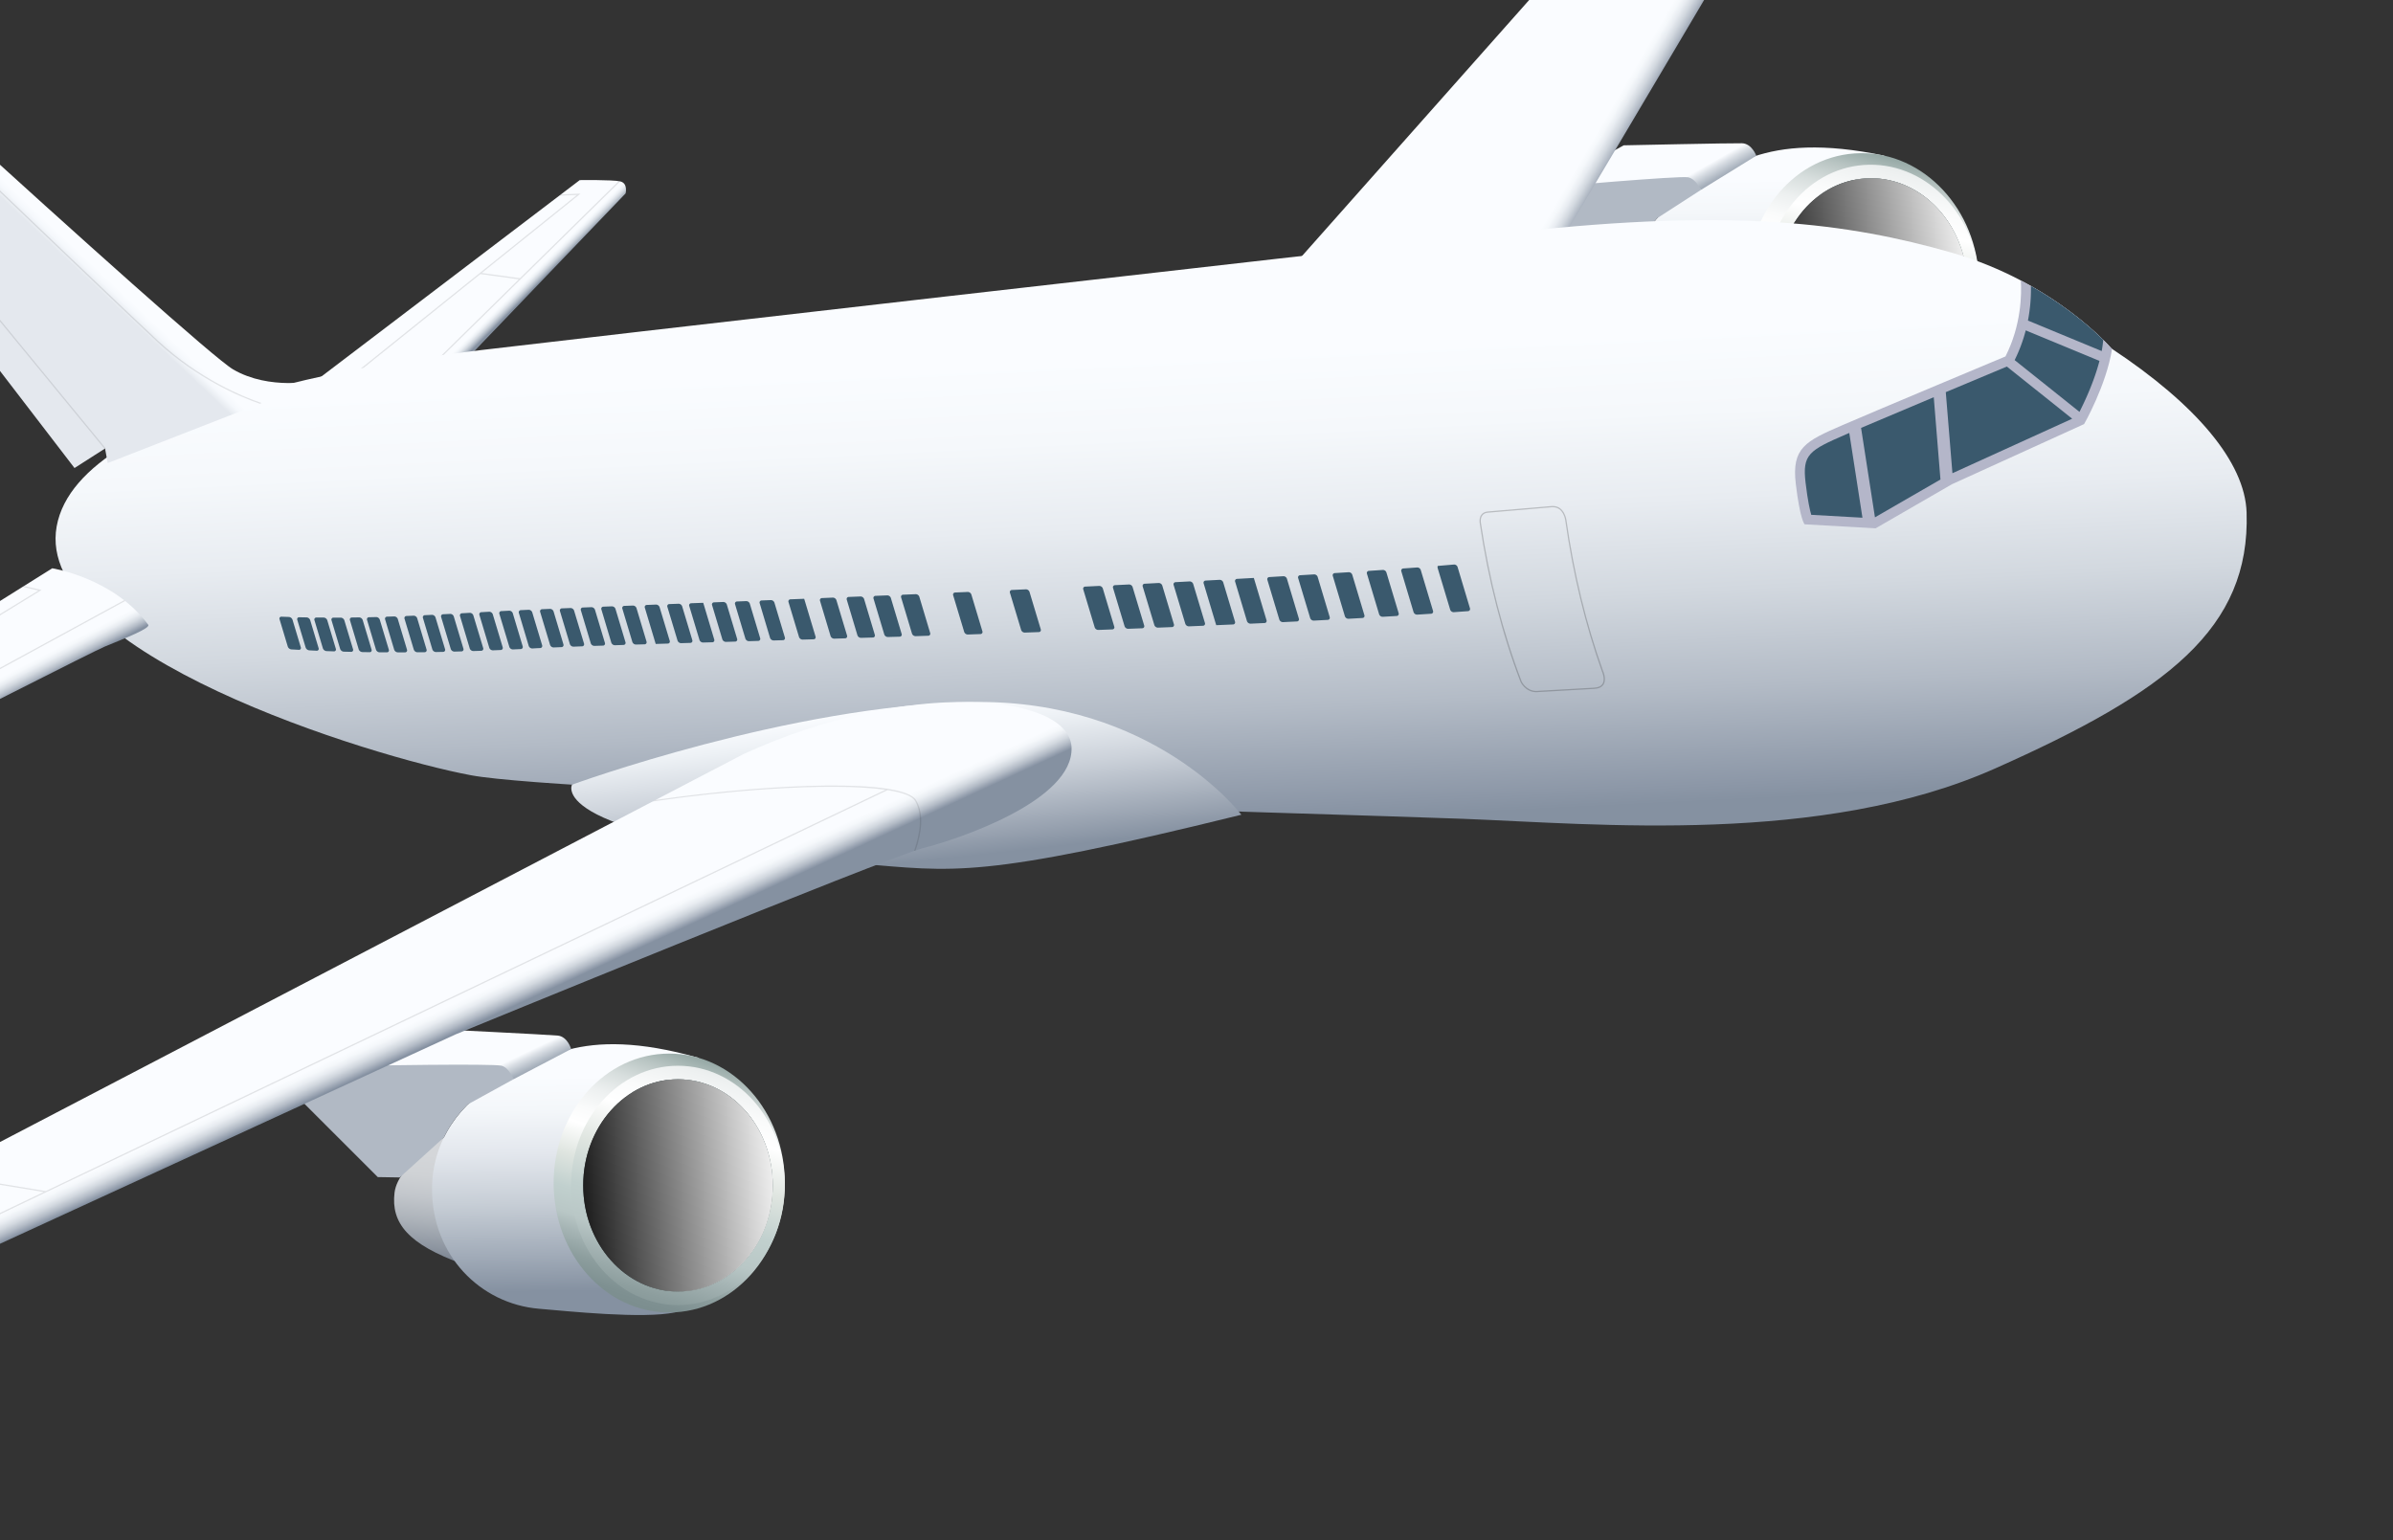 <svg xmlns="http://www.w3.org/2000/svg" xmlns:xlink="http://www.w3.org/1999/xlink" viewBox="0 0 3239 2085"><rect x="0" y="0" width="3239" height="2085" fill="#333333" stroke="none"/><defs><style>.cls-1{isolation:isolate;}.cls-2{fill:url(#linear-gradient);}.cls-3{fill:url(#linear-gradient-2);}.cls-4{fill:url(#linear-gradient-3);}.cls-5{fill:url(#linear-gradient-4);}.cls-6{fill:#3b4548;}.cls-7{fill:url(#linear-gradient-5);}.cls-8{fill:url(#linear-gradient-6);}.cls-14,.cls-24,.cls-28,.cls-9{mix-blend-mode:multiply;}.cls-9{fill:url(#_2_2);}.cls-10{fill:#b1b9c4;}.cls-11{fill:url(#linear-gradient-7);}.cls-12{fill:url(#linear-gradient-8);}.cls-13{fill:url(#linear-gradient-9);}.cls-14{opacity:0.1;}.cls-15{fill:url(#linear-gradient-10);}.cls-16{fill:url(#linear-gradient-11);}.cls-17{fill:url(#linear-gradient-12);}.cls-18{fill:url(#linear-gradient-13);}.cls-19{fill:url(#linear-gradient-14);}.cls-20{fill:url(#linear-gradient-15);}.cls-21{fill:url(#linear-gradient-16);}.cls-22{fill:url(#linear-gradient-17);}.cls-23{fill:url(#linear-gradient-18);}.cls-24{fill:url(#_2_2-2);}.cls-25{fill:url(#linear-gradient-19);}.cls-26{fill:url(#linear-gradient-20);}.cls-27{fill:url(#linear-gradient-21);}.cls-28{opacity:0.2;}.cls-29{fill:#b4b6c9;}.cls-30{fill:#3a596d;}</style><linearGradient id="linear-gradient" x1="2212.71" y1="263.87" x2="2194.33" y2="452.09" gradientTransform="translate(-6.42 234.58) rotate(-4.01)" gradientUnits="userSpaceOnUse"><stop offset="0.13" stop-color="#d4d6d9"/><stop offset="0.28" stop-color="#cfd2d5"/><stop offset="0.44" stop-color="#c2c6cb"/><stop offset="0.61" stop-color="#acb2b9"/><stop offset="0.79" stop-color="#8d95a0"/><stop offset="0.97" stop-color="#667181"/><stop offset="1" stop-color="#5f6b7b"/></linearGradient><linearGradient id="linear-gradient-2" x1="2380.04" y1="194.02" x2="2384.74" y2="565.79" gradientUnits="userSpaceOnUse"><stop offset="0.13" stop-color="#fafcff"/><stop offset="0.25" stop-color="#f4f7fa"/><stop offset="0.41" stop-color="#e3e7ed"/><stop offset="0.59" stop-color="#c7ced6"/><stop offset="0.78" stop-color="#a1abb8"/><stop offset="0.91" stop-color="#8591a1"/></linearGradient><linearGradient id="linear-gradient-3" x1="2567.44" y1="155.91" x2="2454.59" y2="501.14" gradientTransform="translate(-6.42 234.58) rotate(-4.01)" gradientUnits="userSpaceOnUse"><stop offset="0" stop-color="#90a4a1"/><stop offset="0.08" stop-color="#b8c4c2"/><stop offset="0.16" stop-color="#d7dedd"/><stop offset="0.24" stop-color="#edf0f0"/><stop offset="0.32" stop-color="#fafbfb"/><stop offset="0.38" stop-color="#fff"/><stop offset="0.5" stop-color="#dfe5e0"/><stop offset="0.62" stop-color="#c1d0ce"/><stop offset="0.71" stop-color="#b9c7c6"/><stop offset="0.77" stop-color="#a5b4b4"/><stop offset="0.85" stop-color="#8d9e9e"/><stop offset="0.93" stop-color="#7e9091"/><stop offset="1" stop-color="#798b8c"/></linearGradient><linearGradient id="linear-gradient-4" x1="2602.77" y1="64.65" x2="2459.33" y2="544.72" xlink:href="#linear-gradient-3"/><linearGradient id="linear-gradient-5" x1="2498.42" y1="472.77" x2="2624.66" y2="162.92" xlink:href="#linear-gradient-3"/><linearGradient id="linear-gradient-6" x1="2506.15" y1="479.59" x2="2558.99" y2="166.93" gradientTransform="translate(-6.42 234.58) rotate(-4.01)" gradientUnits="userSpaceOnUse"><stop offset="0" stop-color="#6a7e7b"/><stop offset="0.01" stop-color="#718481"/><stop offset="0.09" stop-color="#99a6a5"/><stop offset="0.17" stop-color="#b8c1c1"/><stop offset="0.25" stop-color="#ced4d6"/><stop offset="0.32" stop-color="#dbdfe2"/><stop offset="0.38" stop-color="#e0e3e6"/><stop offset="0.5" stop-color="#b9bfba"/><stop offset="0.62" stop-color="#9baaa8"/><stop offset="0.71" stop-color="#93a1a0"/><stop offset="0.77" stop-color="#7f8e8e"/><stop offset="0.85" stop-color="#677878"/><stop offset="0.93" stop-color="#586a6b"/><stop offset="1" stop-color="#536566"/></linearGradient><linearGradient id="_2_2" x1="2673.54" y1="313.05" x2="2375.33" y2="342.46" gradientTransform="translate(-6.42 234.58) rotate(-4.01)" gradientUnits="userSpaceOnUse"><stop offset="0" stop-color="#fff"/><stop offset="1" stop-color="#0d0d0d"/></linearGradient><linearGradient id="linear-gradient-7" x1="2247.16" y1="175.83" x2="2265.07" y2="213.27" gradientTransform="translate(-6.42 234.58) rotate(-4.01)" gradientUnits="userSpaceOnUse"><stop offset="0.13" stop-color="#fafcff"/><stop offset="0.32" stop-color="#dadfe5"/><stop offset="0.63" stop-color="#acb5c0"/><stop offset="0.86" stop-color="#909baa"/><stop offset="1" stop-color="#8591a1"/></linearGradient><linearGradient id="linear-gradient-8" x1="2287.5" y1="-48.89" x2="2327.29" y2="-25.75" gradientUnits="userSpaceOnUse"><stop offset="0.13" stop-color="#fafcff"/><stop offset="0.28" stop-color="#f5f8fb"/><stop offset="0.44" stop-color="#e8ecf1"/><stop offset="0.61" stop-color="#d2d8df"/><stop offset="0.79" stop-color="#b3bbc6"/><stop offset="0.97" stop-color="#8c97a7"/><stop offset="1" stop-color="#8591a1"/></linearGradient><linearGradient id="linear-gradient-9" x1="665.1" y1="421.41" x2="678.19" y2="434.5" xlink:href="#linear-gradient-8"/><linearGradient id="linear-gradient-10" x1="1542.13" y1="387.15" x2="1577.94" y2="1120.42" xlink:href="#linear-gradient-8"/><linearGradient id="linear-gradient-11" x1="-256" y1="1044.96" x2="-240.47" y2="1074.91" xlink:href="#linear-gradient-8"/><linearGradient id="linear-gradient-12" x1="-38.82" y1="185.64" x2="-182.71" y2="337.65" gradientUnits="userSpaceOnUse"><stop offset="0.06" stop-color="#fafcff"/><stop offset="0.1" stop-color="#f5f8fc"/><stop offset="0.14" stop-color="#e8ecf1"/><stop offset="0.15" stop-color="#e4e8ee"/></linearGradient><linearGradient id="linear-gradient-13" x1="606.23" y1="1540.68" x2="587.85" y2="1728.89" gradientTransform="matrix(1, 0, 0, 1, 0, 0)" xlink:href="#linear-gradient"/><linearGradient id="linear-gradient-14" x1="763.98" y1="1407.75" x2="768.7" y2="1780.96" xlink:href="#linear-gradient-2"/><linearGradient id="linear-gradient-15" x1="960.94" y1="1432.74" x2="848.1" y2="1777.95" gradientTransform="matrix(1, 0, 0, 1, 0, 0)" xlink:href="#linear-gradient-3"/><linearGradient id="linear-gradient-16" x1="996.28" y1="1341.48" x2="852.84" y2="1821.53" gradientTransform="matrix(1, 0, 0, 1, 0, 0)" xlink:href="#linear-gradient-3"/><linearGradient id="linear-gradient-17" x1="891.93" y1="1749.58" x2="1018.16" y2="1439.75" gradientTransform="matrix(1, 0, 0, 1, 0, 0)" xlink:href="#linear-gradient-3"/><linearGradient id="linear-gradient-18" x1="899.65" y1="1756.4" x2="952.49" y2="1443.76" gradientTransform="matrix(1, 0, 0, 1, 0, 0)" xlink:href="#linear-gradient-6"/><linearGradient id="_2_2-2" x1="1067.04" y1="1589.87" x2="768.85" y2="1619.27" gradientTransform="matrix(1, 0, 0, 1, 0, 0)" xlink:href="#_2_2"/><linearGradient id="linear-gradient-19" x1="640.68" y1="1452.65" x2="658.59" y2="1490.08" gradientTransform="matrix(1, 0, 0, 1, 0, 0)" xlink:href="#linear-gradient-7"/><linearGradient id="linear-gradient-20" x1="1209.29" y1="927.69" x2="1235.79" y2="1167.18" gradientUnits="userSpaceOnUse"><stop offset="0.13" stop-color="#fafcff"/><stop offset="0.27" stop-color="#edf1f5"/><stop offset="0.54" stop-color="#ccd2da"/><stop offset="0.89" stop-color="#97a1af"/><stop offset="1" stop-color="#8591a1"/></linearGradient><linearGradient id="linear-gradient-21" x1="-104.79" y1="1684.49" x2="-86.9" y2="1723.23" xlink:href="#linear-gradient-8"/></defs><g class="cls-1"><g id="Plane_4" data-name="Plane 4"><path class="cls-2" d="M2223.65,335.34s-69.25,44.9-71.29,86.18,22.92,68.61,99.57,90.1S2223.65,335.34,2223.65,335.34Z"/><path class="cls-3" d="M2550.23,210.65c-165.72-34.73-215.93,20.93-267.16,51.57-48.9,29.24-85.1,84.52-80.44,150.9,6.27,89.22,75.74,150.29,155.59,151.43,38.44.54,142.18,4.17,184.32-8.06S2550.23,210.65,2550.23,210.65Z"/><path class="cls-4" d="M2678.39,371.53c6.78,96.53-57.6,179.69-143.8,185.74S2373,490,2366.25,393.44s57.61-179.68,143.8-185.74S2671.61,275,2678.39,371.53Z"/><path class="cls-5" d="M2678.61,374.72c6.27,89.22-53.24,166.08-132.91,171.68S2396.38,484.2,2390.12,395,2443.36,228.9,2523,223.3,2672.35,285.5,2678.61,374.72Z"/><path class="cls-6" d="M2662.32,375.87c5.55,79.13-47.23,147.31-117.9,152.27S2412,473,2406.42,393.83s47.22-147.31,117.88-152.27S2656.76,296.73,2662.32,375.87Z"/><path class="cls-7" d="M2524.3,241.56a115.58,115.58,0,0,0-16.21,2.43c63.58,4.57,116.5,61.23,121.62,134.17S2590.34,514.59,2528,528a114.78,114.78,0,0,0,16.39.14c70.67-5,123.45-73.14,117.9-152.27S2595,236.6,2524.3,241.56Z"/><path class="cls-8" d="M2503,523.42a116.21,116.21,0,0,0,25,4.58c62.31-13.41,106.8-76.91,101.68-149.84s-58-129.6-121.62-134.17a118,118,0,0,0-43.65,19.21c3.22-.53,6.45-1,9.75-1.22,64.79-4.55,121.44,50.59,126.54,123.14C2605.54,453.73,2562.51,513.29,2503,523.42Z"/><path class="cls-9" d="M2662.32,375.87c5.55,79.13-47.23,147.31-117.9,152.27S2412,473,2406.42,393.83s47.22-147.31,117.88-152.27S2656.76,296.73,2662.32,375.87Z"/><path class="cls-10" d="M2011.11,300.34l117.12,101.75,29.7-1.59,55.88-58.25a154.79,154.79,0,0,1,11.89-23.47,180.66,180.66,0,0,1,17.56-23.62l58.83-38-9-34.23L2143.34,238.4Z"/><path class="cls-11" d="M2302.09,257.16l75.1-46.37s-5.88-16.5-19.41-16.86-160,2.79-160,2.79l-103.81,56.7s179.9-15.87,191-13.41S2302.09,257.16,2302.09,257.16Z"/><path class="cls-12" d="M2546.44-537.26s92.88-39.74,83.94-16.39-510.61,869.72-512.1,870.71-361.09,35.26-361.09,35.26Z"/><path class="cls-13" d="M629.08,488.72l217.7-226.87s3.56-14.05-7.55-16.36-54.53-1.68-54.53-1.68L415.6,524.42Z"/><path class="cls-14" d="M584.62,496.16,839.43,245.57c-.08,0-.12-.06-.2-.08-.52-.11-1.17-.2-1.82-.29L703.79,376.6l-51.74-7.08L783.83,263.68l2-1.59-26.43,1-2.33,1.77,23.76-.88L467.27,515.78l3.39-.57L650.24,371l52,7.12L581.72,496.64Z"/><path class="cls-15" d="M3040.84,693.62c-2.18-67.83-68-145.92-182.88-221.87,0,0-77-89.94-216.87-129.92s-292.82-60-586.64-28S743.28,462.76,652.34,473.75s-544.67,67-575.65,238.85,426.72,311.81,560.64,336.79,1162.24,52,1343.13,59,485.7,36,719.55-67.95S3045.87,850.53,3040.84,693.62Z"/><path class="cls-16" d="M200.6,845.64c3.51,4.75-30.56,18-58.86,29.66S-601,1252.74-617.18,1260.38s-69.2,16.18-89.42-4.49L70.74,769.26S153.87,782.28,200.6,845.64Z"/><path class="cls-17" d="M426.62,515.38s-61.55,13.48-111-15.27S-422.17-162.66-422.17-162.66s-12.58-15.28-34.15-7.64-44.48,19.77-44.48,19.77L100.85,633.55l41.34-26.44,3.6,19.7L428,516.73Z"/><path class="cls-14" d="M214,461.38C145.46,397.84-383.23-109-449-172.1c-.65.09-1.34.24-2,.38l15,14.37-36.77,14.4-12.5-15.22-1.57.73,353.94,430.92-27.87,19.07,1,1.34,27.92-19.11L141.27,607.31l-.13.47,1.05-.67.35,1.94.57-2.14-614.8-748.5,37-14.49C-325.92-51.77,148.2,402.67,212.85,462.61c54.58,50.59,112.68,74.83,138.77,83.9l2.42-.94C329.14,537.1,269.75,513.06,214,461.38Z"/><path class="cls-14" d="M-606.48,1255l2.25-1.13-23.17-6.19,796.79-434.1L168,812.46l-394.22,214.78-54.5-22.18L54.5,799.74l1.75-1.07-23.69-5.51-2,1.25,21.33,5-716,438.5-9.59-2.56-1.94,1.21Zm323.93-248.86,54.38,22.12-401.58,218.79-32.16-8.58Z"/><path class="cls-18" d="M611.17,1533.45s-72.22,40-77.15,81,18.06,70,93,96.84S611.17,1533.45,611.17,1533.45Z"/><path class="cls-19" d="M945.68,1431.94c-162.88-46.25-216.86,5.75-270.12,32.73-50.82,25.75-90.8,78.36-90.8,144.9,0,89.44,65,155.23,144.6,162,38.31,3.23,141.54,14.12,184.43,4.87S945.68,1431.94,945.68,1431.94Z"/><path class="cls-20" d="M1062.26,1601.4c0,96.77-70,175.21-156.45,175.21s-156.45-78.44-156.45-175.21,70-175.21,156.45-175.21S1062.26,1504.63,1062.26,1601.4Z"/><path class="cls-21" d="M1062.26,1604.6c0,89.44-64.74,162-144.6,162s-144.61-72.51-144.61-162,64.74-161.94,144.61-161.94S1062.26,1515.16,1062.26,1604.6Z"/><path class="cls-6" d="M1045.92,1604.6c0,79.33-57.42,143.65-128.26,143.65s-128.27-64.32-128.27-143.65S846.82,1461,917.66,1461,1045.92,1525.27,1045.92,1604.6Z"/><path class="cls-22" d="M917.66,1461a114.46,114.46,0,0,0-16.34,1.29c63.1,9,111.91,69.23,111.91,142.35S964.42,1737.94,901.32,1747a114.46,114.46,0,0,0,16.34,1.3c70.84,0,128.26-64.32,128.26-143.65S988.5,1461,917.66,1461Z"/><path class="cls-23" d="M876.7,1740.63a115.76,115.76,0,0,0,24.62,6.32c63.1-9,111.91-69.24,111.91-142.35s-48.81-133.34-111.91-142.35a118,118,0,0,0-44.9,16.11c3.25-.31,6.5-.54,9.81-.54,64.95,0,117.61,59,117.61,131.7C983.84,1678.3,936.74,1734.69,876.7,1740.63Z"/><path class="cls-24" d="M1045.92,1604.6c0,79.33-57.42,143.65-128.26,143.65s-128.27-64.32-128.27-143.65S846.82,1461,917.66,1461,1045.92,1525.27,1045.92,1604.6Z"/><path class="cls-10" d="M401.6,1483.66l109.71,109.7,29.74.49,59.82-54.19a155.19,155.19,0,0,1,13.5-22.58,180.85,180.85,0,0,1,19.18-22.34L694.89,1461l-6.57-34.77-150.48,4.94Z"/><path class="cls-25" d="M694.89,1461l78.16-41s-4.7-16.87-18.17-18.18S595,1393.37,595,1393.37L487.5,1442.66s180.57-3.25,191.52,0S694.89,1461,694.89,1461Z"/><path class="cls-26" d="M1161.69,1169c130.25,10.67,163,21.51,518.5-66.12,0,0-118.1-156.55-364.24-152.61s-541.74,111.94-541.74,111.94S735.1,1134.05,1161.69,1169Z"/><path class="cls-27" d="M-1642,2402.73s32.71,17.53,74.77,0S616.23,1400.38,616.23,1400.38s586.46-240.66,633.19-252.34,204.44-64.25,200.94-136.68-219.63-93.46-443.93,9.34Z"/><path class="cls-14" d="M887.44,1082.79l-4.12,2.16c51.06-7.45,104.13-13.24,154.81-16.66,69.44-4.7,125.12-4.24,160.25.82L61.9,1612.29-82,1588.67l-2.48,1.3,143.7,23.59-1623.56,776-2.35,1.11,13.43,2.43-56.66-7.09-2.62,1.36,62.28,7.79,5.11-2.3-16.12-2.92,2762.6-1320.37c20.57,3.22,33.52,8.12,37.29,14.58,11.06,19,6.21,45.73-1.46,67.78l2.22-.76c7.52-22.05,12-48.5.69-67.86C1223,1054,1050,1059.54,887.44,1082.79Z"/><g class="cls-28"><path d="M2079.44,937h0c-14.83,0-21.28-13.65-21.34-13.79-25.2-65.69-43.82-138.16-55.35-215.42,0-.25-1.11-6.66,2.38-11.2,1.9-2.48,4.78-3.9,8.55-4.22L2100,685c.62,0,1.23-.08,1.82-.08,15.89,0,18.38,18.85,18.41,19,10.29,72.39,26.94,141,49.46,204.06.19.38,5.19,11.14.88,18.4-2.21,3.73-6.46,5.8-12.63,6.16Zm22.34-250.42c-.55,0-1.1,0-1.68.07l-86.31,7.39c-3.27.28-5.75,1.48-7.36,3.57-3,3.94-2.06,9.85-2,9.91,11.52,77.17,30.11,149.51,55.24,215,0,.08,6.05,12.74,19.77,12.76l78.42-4.44c5.57-.32,9.36-2.11,11.28-5.34,3.86-6.49-.94-16.79-1-16.9-22.59-63.19-39.26-132-49.58-204.48C2118.43,703.46,2116.18,686.61,2101.78,686.61Z"/></g><path class="cls-29" d="M2858.73,472.28l-.77-.53s-42.85-50.05-122.69-92.07c1.16,18.71.66,60.51-20.79,102.81,0,0-171.61,71.78-221.12,93.23s-68.47,30.53-62.7,79.2,11.92,54.82,11.92,54.82l96.16,5.41,103.33-59.69,178.83-81.39S2851,521.48,2858.73,472.28Z"/><path class="cls-30" d="M2617.4,537.67c-35.42,14.88-72.58,30.55-98.38,41.55l18.79,121.08,88.66-51.22Z"/><path class="cls-30" d="M2744.89,433.91l99.81,41.3a151.61,151.61,0,0,0,2.09-15.17c-16-15.82-49.11-45.22-97.62-72.75l-.23-.07A225.2,225.2,0,0,1,2744.89,433.91Z"/><path class="cls-30" d="M2503.07,586.05l-4.4,1.9c-50.05,21.69-59.33,27-54.77,65.4,2.92,24.6,5.85,37.33,7.69,43.54l69.3,3.9Z"/><path class="cls-30" d="M2716.31,496.18c-10.31,4.31-44,18.41-82.63,34.64l9,109.75,162.09-73.78Z"/><path class="cls-30" d="M2741.89,447.21a205.69,205.69,0,0,1-15,40.23l87.74,70.07c7.16-14,19.83-41,27.07-69Z"/><path class="cls-30" d="M1939.64,826.92a2.9,2.9,0,0,1-2.7,3.89L1918.2,832a5.05,5.05,0,0,1-4.89-3.41l-16.55-55.18a2.92,2.92,0,0,1,2.7-3.92l18.67-1.33a5,5,0,0,1,4.89,3.37Z"/><path class="cls-30" d="M1893.09,829.94a2.89,2.89,0,0,1-2.7,3.88l-18.8,1.1a5.08,5.08,0,0,1-4.9-3.43l-16.48-54.85a2.9,2.9,0,0,1,2.7-3.89l18.74-1.24a5,5,0,0,1,4.89,3.38Z"/><path class="cls-30" d="M1846.74,832.69a2.86,2.86,0,0,1-2.71,3.85l-18.79,1.06a5.07,5.07,0,0,1-4.9-3.43L1804,779.66a2.9,2.9,0,0,1,2.71-3.89l18.73-1.18a5,5,0,0,1,4.89,3.4Z"/><path class="cls-30" d="M1799.78,835.25a2.86,2.86,0,0,1-2.71,3.85l-18.79,1a5.11,5.11,0,0,1-4.9-3.44l-16.28-54.1a2.9,2.9,0,0,1,2.71-3.89l18.8-1.14a5,5,0,0,1,4.89,3.41Z"/><path class="cls-30" d="M1758.07,837.4a2.85,2.85,0,0,1-2.71,3.83l-18.86.92a5.17,5.17,0,0,1-4.9-3.48L1715.45,785a2.87,2.87,0,0,1,2.71-3.86L1737,780a5.06,5.06,0,0,1,4.9,3.42Z"/><path class="cls-30" d="M1714.27,839.55a2.83,2.83,0,0,1-2.71,3.82l-18.86.86a5.16,5.16,0,0,1-4.9-3.47l-16-53.3a2.87,2.87,0,0,1,2.71-3.87l18.72-1.05,3.84-.21s.53,1.64,1.13,3.65Z"/><path class="cls-30" d="M1671.62,841.49a2.83,2.83,0,0,1-2.71,3.82l-18.86.81-3.84.16s-.52-1.64-1.13-3.65l-15.88-52.89a2.86,2.86,0,0,1,2.71-3.85l18.86-1a5.1,5.1,0,0,1,4.9,3.44Z"/><path class="cls-30" d="M1630.91,843.24a2.83,2.83,0,0,1-2.71,3.82l-18.93.81a5.18,5.18,0,0,1-4.9-3.49l-15.81-52.49a2.86,2.86,0,0,1,2.71-3.85l18.86-1a5.11,5.11,0,0,1,4.9,3.44Z"/><path class="cls-30" d="M1588.92,845.06a2.81,2.81,0,0,1-2.71,3.8l-18.85.76a5.22,5.22,0,0,1-4.91-3.49L1546.72,794a2.83,2.83,0,0,1,2.7-3.83l18.86-1a5.14,5.14,0,0,1,4.9,3.46Z"/><path class="cls-30" d="M1548.68,846.66a2.81,2.81,0,0,1-2.71,3.8l-18.92.72a5.22,5.22,0,0,1-4.9-3.51l-15.6-51.75a2.82,2.82,0,0,1,2.7-3.82l18.86-.92a5.15,5.15,0,0,1,4.9,3.46Z"/><path class="cls-30" d="M1508.18,848.21a2.8,2.8,0,0,1-2.71,3.79l-18.86.72a5.21,5.21,0,0,1-4.9-3.5l-15.47-51.35a2.82,2.82,0,0,1,2.71-3.82l18.85-.92a5.14,5.14,0,0,1,4.9,3.46Z"/><path class="cls-30" d="M1408.69,851.84a2.79,2.79,0,0,1-2.71,3.78l-18.92.68a5.22,5.22,0,0,1-4.9-3.52L1367,802.44a2.82,2.82,0,0,1,2.71-3.82l18.86-.87a5.17,5.17,0,0,1,4.9,3.48Z"/><path class="cls-30" d="M1329.7,854.52a2.8,2.8,0,0,1-2.71,3.78l-17,.61a5.22,5.22,0,0,1-4.91-3.51l-14.93-49.54a2.83,2.83,0,0,1,2.71-3.82l17-.74a5.17,5.17,0,0,1,4.9,3.49Z"/><path class="cls-30" d="M1259,856.81a2.79,2.79,0,0,1-2.71,3.77l-17,.56a5.24,5.24,0,0,1-4.9-3.53l-14.66-48.79a2.8,2.8,0,0,1,2.7-3.8l17-.7a5.17,5.17,0,0,1,4.9,3.49Z"/><path class="cls-30" d="M1220.4,858.09a2.78,2.78,0,0,1-2.71,3.76l-15.9.44a5.24,5.24,0,0,1-4.9-3.53l-14.53-48.39a2.81,2.81,0,0,1,2.71-3.8l15.83-.63a5.18,5.18,0,0,1,4.9,3.49Z"/><path class="cls-30" d="M1184.07,859.23a2.76,2.76,0,0,1-2.72,3.74l-15.9.46a5.24,5.24,0,0,1-4.9-3.53l-14.4-48.06a2.8,2.8,0,0,1,2.71-3.79l15.83-.63a5.16,5.16,0,0,1,4.9,3.48Z"/><path class="cls-30" d="M1146.51,860.3a2.79,2.79,0,0,1-2.71,3.77l-14.69.45a5.28,5.28,0,0,1-4.9-3.55l-14.27-47.58a2.82,2.82,0,0,1,2.71-3.81l14.56-.63a5.19,5.19,0,0,1,4.9,3.5Z"/><path class="cls-30" d="M1103.86,861.64a2.77,2.77,0,0,1-2.71,3.75l-14.76.4a5.24,5.24,0,0,1-4.9-3.54l-14.2-47.18a2.82,2.82,0,0,1,2.71-3.81l14.62-.56,3.84-.15s.52,1.64,1.13,3.64Z"/><path class="cls-30" d="M1062.34,862.86a2.76,2.76,0,0,1-2.71,3.74l-12.47.35a5.28,5.28,0,0,1-4.9-3.56l-14-46.78a2.81,2.81,0,0,1,2.71-3.8l12.34-.5a5.2,5.2,0,0,1,4.9,3.5Z"/><path class="cls-30" d="M1028.89,863.8a2.78,2.78,0,0,1-2.71,3.76l-12.41.37a5.24,5.24,0,0,1-4.9-3.53L994.94,818a2.82,2.82,0,0,1,2.71-3.81l12.34-.49a5.17,5.17,0,0,1,4.9,3.49Z"/><path class="cls-30" d="M997.72,864.74A2.78,2.78,0,0,1,995,868.5l-12.41.38a5.25,5.25,0,0,1-4.9-3.54l-13.86-46.18a2.82,2.82,0,0,1,2.71-3.8l12.34-.49a5.18,5.18,0,0,1,4.9,3.49Z"/><path class="cls-30" d="M966.75,865.68a2.76,2.76,0,0,1-2.71,3.74l-12.4.33a5.24,5.24,0,0,1-4.9-3.54l-13.8-45.84a2.82,2.82,0,0,1,2.71-3.8l12.34-.45,3.84-.13s.52,1.64,1.13,3.65Z"/><path class="cls-30" d="M937.06,866.48a2.79,2.79,0,0,1-2.71,3.77l-12.4.37a5.25,5.25,0,0,1-4.9-3.53l-13.73-45.58a2.81,2.81,0,0,1,2.7-3.8l12.41-.45a5.22,5.22,0,0,1,4.9,3.52Z"/><path class="cls-30" d="M906.49,867.42a2.77,2.77,0,0,1-2.7,3.76l-12.41.38-3.84.12S887,870,886.41,868l-13.59-45.3a2.82,2.82,0,0,1,2.71-3.81l12.34-.5a5.2,5.2,0,0,1,4.9,3.5Z"/><path class="cls-30" d="M875.07,868.43a2.77,2.77,0,0,1-2.72,3.75l-11.54.31a5.25,5.25,0,0,1-4.9-3.52l-13.52-45a2.82,2.82,0,0,1,2.71-3.81l11.53-.44a5.21,5.21,0,0,1,4.9,3.5Z"/><path class="cls-30" d="M846.58,869.24a2.8,2.8,0,0,1-2.71,3.78l-11.54.41a5.24,5.24,0,0,1-4.9-3.52L814,825a2.8,2.8,0,0,1,2.7-3.79l11.47-.44a5.17,5.17,0,0,1,4.9,3.49Z"/><path class="cls-30" d="M818.76,870.18a2.77,2.77,0,0,1-2.71,3.76l-11.53.37a5.24,5.24,0,0,1-4.9-3.53l-13.39-44.63a2.8,2.8,0,0,1,2.71-3.79l11.47-.46a5.22,5.22,0,0,1,4.9,3.51Z"/><path class="cls-30" d="M790.48,871.12a2.79,2.79,0,0,1-2.71,3.78l-11.53.46a5.2,5.2,0,0,1-4.9-3.5l-13.4-44.57a2.81,2.81,0,0,1,2.72-3.79l11.47-.44a5.19,5.19,0,0,1,4.9,3.49Z"/><path class="cls-30" d="M762.61,872.19a2.81,2.81,0,0,1-2.71,3.8l-10.46.43a5.16,5.16,0,0,1-4.9-3.49l-13.39-44.49a2.81,2.81,0,0,1,2.71-3.8l10.52-.43a5.17,5.17,0,0,1,4.9,3.48Z"/><path class="cls-30" d="M733.79,873.4a2.85,2.85,0,0,1-2.71,3.84s-4.46.21-8.09.41l-2.44.16a5.12,5.12,0,0,1-4.89-3.47l-13.34-44.56a2.87,2.87,0,0,1,2.72-3.85l10.46-.49a5.15,5.15,0,0,1,4.9,3.46Z"/><path class="cls-30" d="M707.46,874.81a2.83,2.83,0,0,1-2.71,3.82l-10.46.47a5.18,5.18,0,0,1-4.91-3.48l-13.45-44.57a2.85,2.85,0,0,1,2.71-3.84l10.52-.54a5.1,5.1,0,0,1,4.9,3.44Z"/><path class="cls-30" d="M680.39,876.09a2.82,2.82,0,0,1-2.71,3.8l-10.53.44a5.19,5.19,0,0,1-4.9-3.5l-13.33-44.3a2.86,2.86,0,0,1,2.71-3.85l10.46-.59a5.09,5.09,0,0,1,4.9,3.43Z"/><path class="cls-30" d="M654,877.16a2.79,2.79,0,0,1-2.7,3.78l-10.59.35a5.23,5.23,0,0,1-4.9-3.52L622.66,834a2.87,2.87,0,0,1,2.71-3.86l10.39-.58a5.1,5.1,0,0,1,4.91,3.43Z"/><path class="cls-30" d="M627.25,878a2.79,2.79,0,0,1-2.71,3.77l-9.52.27a5.3,5.3,0,0,1-4.9-3.56l-13-43.16a2.85,2.85,0,0,1,2.71-3.84l9.46-.47a5.11,5.11,0,0,1,4.9,3.44Z"/><path class="cls-30" d="M602.39,878.71a2.73,2.73,0,0,1-2.7,3.72l-9.59.2a5.34,5.34,0,0,1-4.9-3.59l-12.72-42.48a2.83,2.83,0,0,1,2.71-3.82l9.38-.45a5.14,5.14,0,0,1,4.9,3.47Z"/><path class="cls-30" d="M577.34,879.18a2.72,2.72,0,0,1-2.71,3.69l-9.65.07a5.4,5.4,0,0,1-4.9-3.63l-12.52-41.67a2.82,2.82,0,0,1,2.71-3.81l9.52-.4a5.15,5.15,0,0,1,4.9,3.47Z"/><path class="cls-30" d="M550.87,879.38a2.69,2.69,0,0,1-2.71,3.67l-9.71,0a5.45,5.45,0,0,1-4.91-3.64l-12.25-40.87a2.81,2.81,0,0,1,2.71-3.79l9.52-.33a5.23,5.23,0,0,1,4.9,3.51Z"/><path class="cls-30" d="M526.28,879.38a2.67,2.67,0,0,1-2.7,3.65l-9.79,0a5.48,5.48,0,0,1-4.9-3.67l-12.05-40.13a2.73,2.73,0,0,1,2.71-3.71l9.59-.23a5.26,5.26,0,0,1,4.9,3.54Z"/><path class="cls-30" d="M502.91,879.25a2.64,2.64,0,0,1-2.71,3.6l-9.78-.16a5.59,5.59,0,0,1-4.91-3.71l-11.84-39.4a2.71,2.71,0,0,1,2.71-3.69l9.65-.15a5.33,5.33,0,0,1,4.9,3.58Z"/><path class="cls-30" d="M477.85,878.78a2.62,2.62,0,0,1-2.71,3.58l-9.85-.23a5.64,5.64,0,0,1-4.9-3.76l-11.64-38.65a2.67,2.67,0,0,1,2.71-3.65l9.71,0a5.43,5.43,0,0,1,4.91,3.62Z"/><path class="cls-30" d="M454.55,878.17a2.59,2.59,0,0,1-2.71,3.54l-9.92-.35a5.71,5.71,0,0,1-4.9-3.79l-11.39-38a2.66,2.66,0,0,1,2.71-3.62l9.72,0a5.46,5.46,0,0,1,4.91,3.64Z"/><path class="cls-30" d="M431.24,877.36a2.54,2.54,0,0,1-2.71,3.48l-9.93-.5a5.81,5.81,0,0,1-4.9-3.85l-11.3-37.38a2.59,2.59,0,0,1,2.7-3.55l9.85.18a5.56,5.56,0,0,1,4.91,3.71Z"/><path class="cls-30" d="M407.12,876.16a2.51,2.51,0,0,1-2.71,3.45l-10-.53a5.86,5.86,0,0,1-4.9-3.87l-11.11-36.9a2.57,2.57,0,0,1,2.71-3.52l9.92.35a5.67,5.67,0,0,1,4.9,3.78Z"/><path class="cls-30" d="M1989.62,823.36a2.92,2.92,0,0,1-2.7,3.92l-19.14,1.39a5,5,0,0,1-4.9-3.37l-16.74-55.58c-.61-2-.47-3.67.31-3.71l.74-.07c8.26-.67,20.79-1.75,20.79-1.75a4.9,4.9,0,0,1,4.89,3.32Z"/></g></g></svg>
